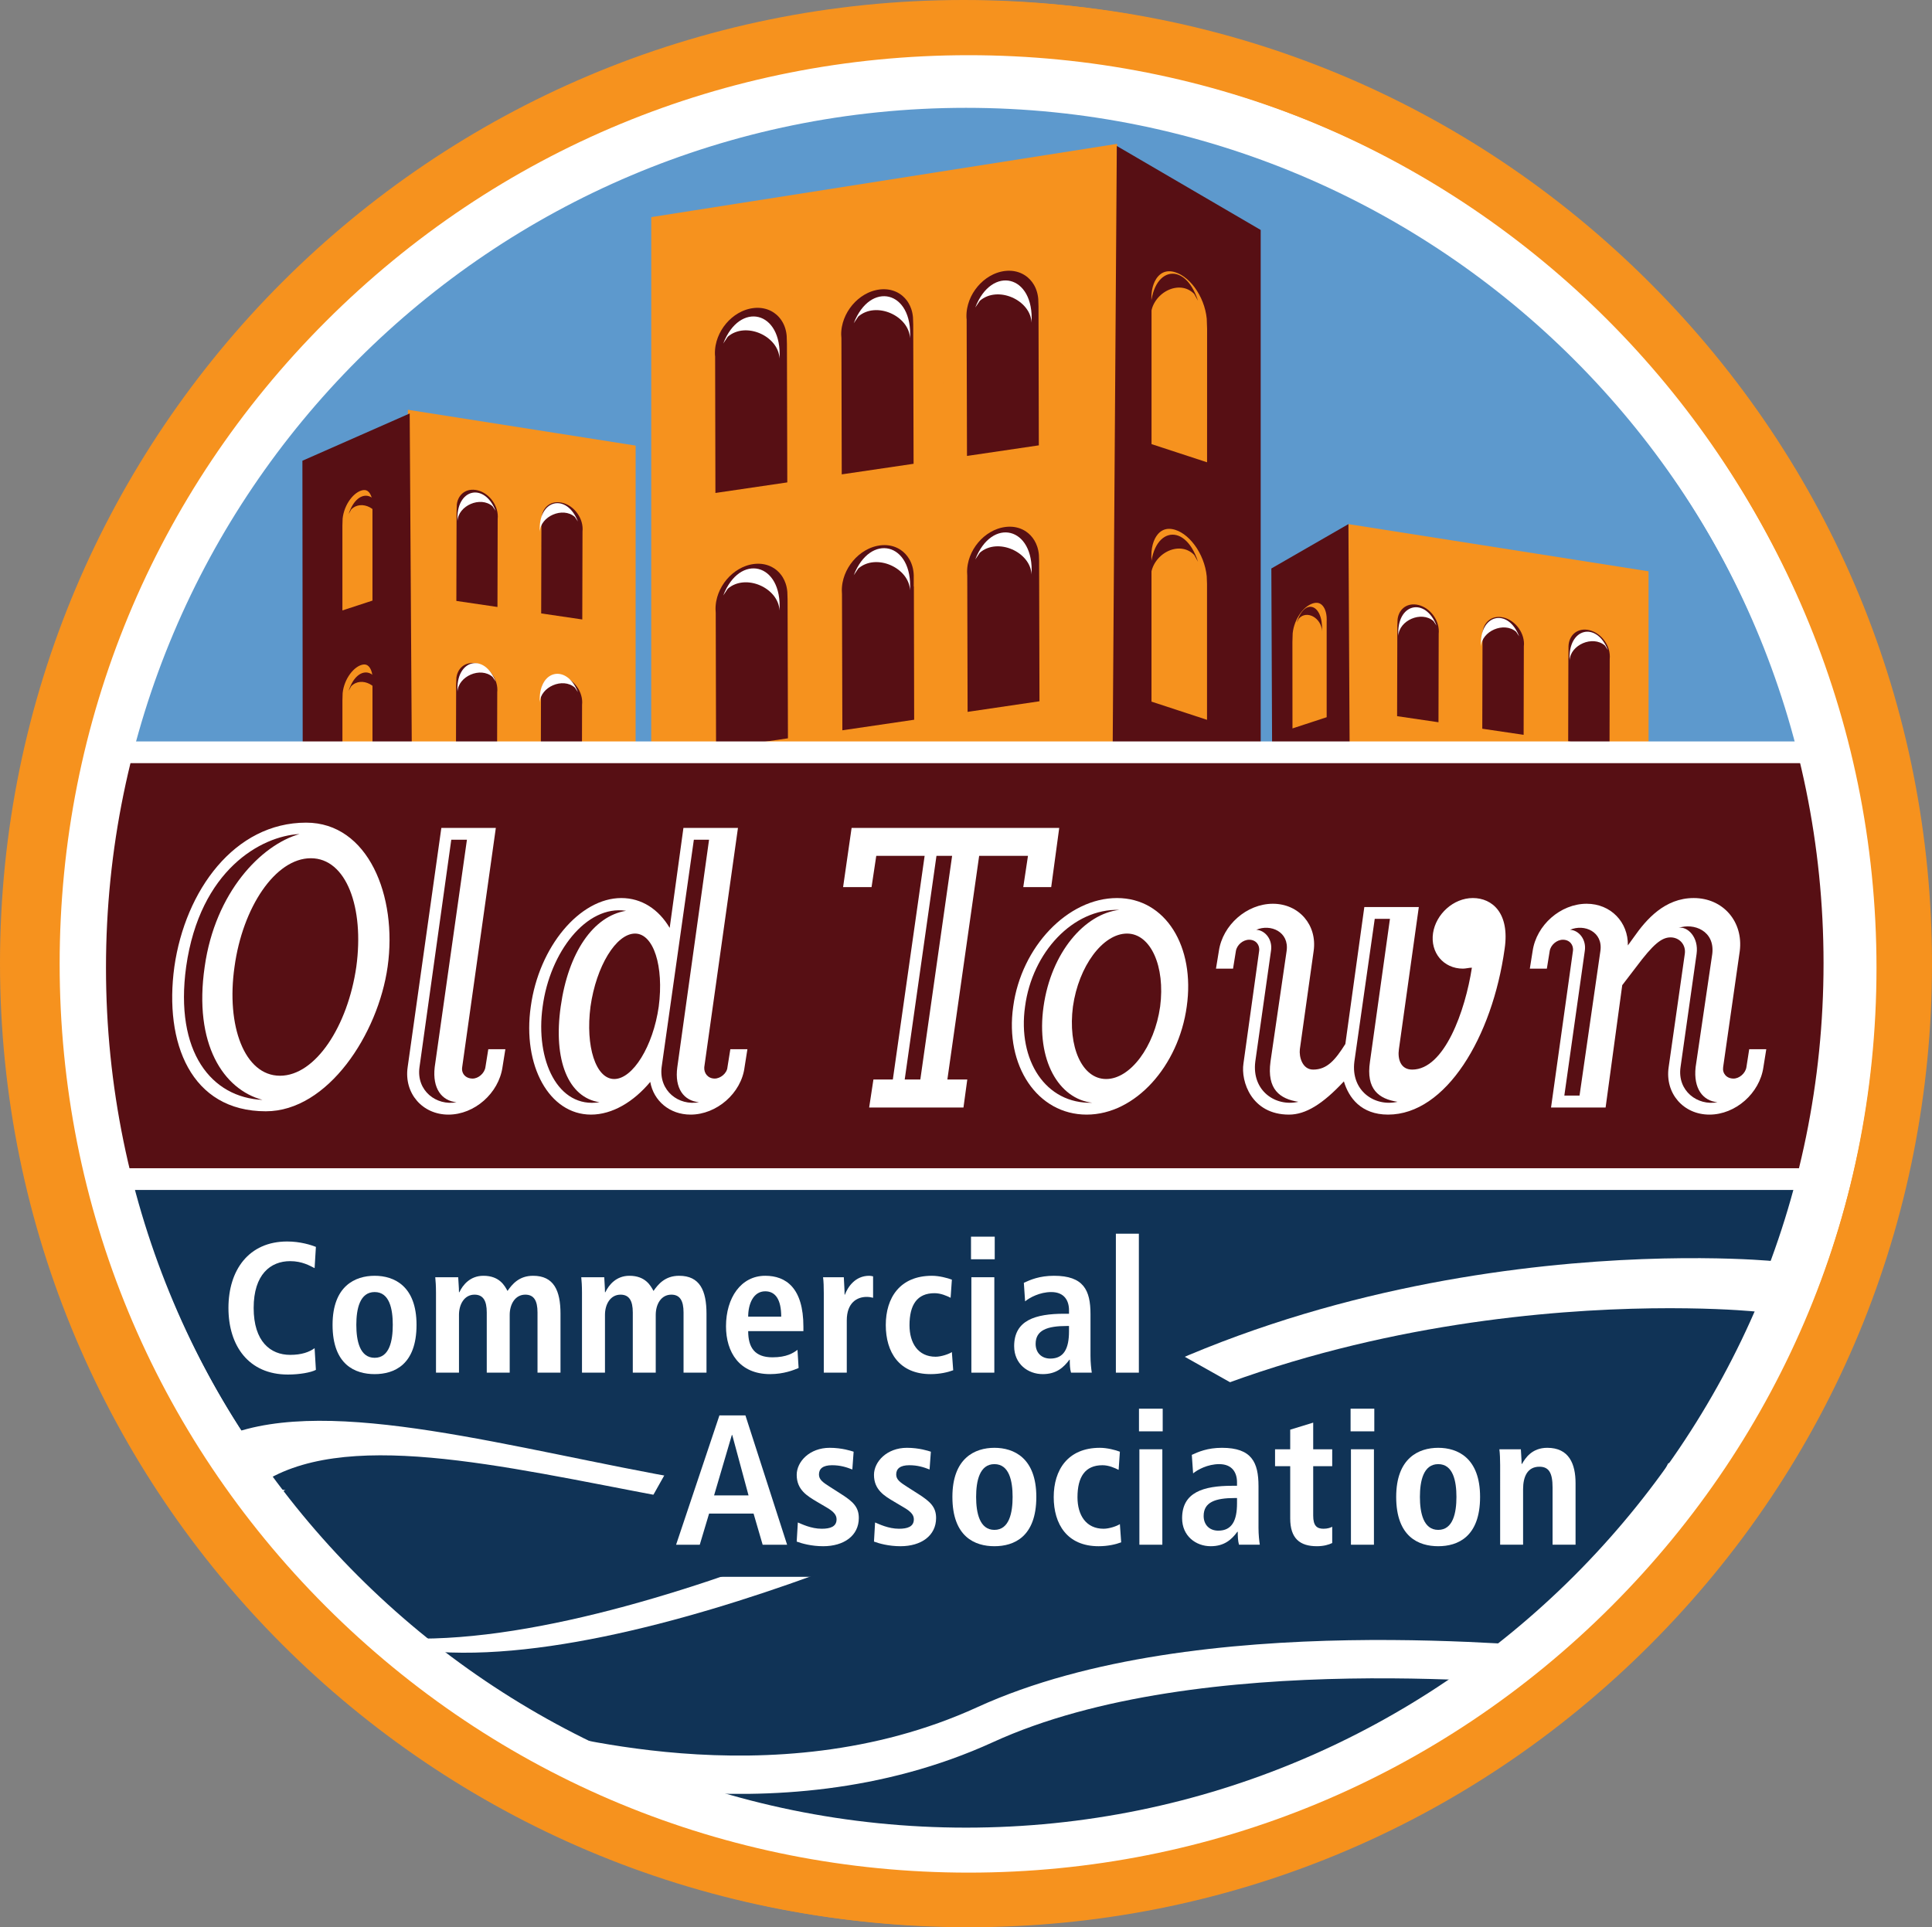 <?xml version="1.0" encoding="utf-8"?>
<!-- Generator: Adobe Illustrator 16.0.4, SVG Export Plug-In . SVG Version: 6.00 Build 0)  -->
<!DOCTYPE svg PUBLIC "-//W3C//DTD SVG 1.1//EN" "http://www.w3.org/Graphics/SVG/1.1/DTD/svg11.dtd">
<svg version="1.1" id="Layer_1" xmlns="http://www.w3.org/2000/svg" xmlns:xlink="http://www.w3.org/1999/xlink" x="0px" y="0px"
	 width="495.243px" height="494.115px" viewBox="0 0 495.243 494.115" enable-background="new 0 0 495.243 494.115"
	 xml:space="preserve">
<rect x="0" y="0" width="495.243" height="494.115" fill="#808080" stroke="none"/>
<path fill="#5D99CD" d="M470.897,246.972c0,123.666-100.238,223.91-223.925,223.91c-123.645,0-223.905-100.244-223.905-223.91
	c0-123.66,100.26-223.91,223.905-223.91C370.659,23.062,470.897,123.312,470.897,246.972z"/>
<polygon fill="#F6921E" stroke="#5D99CD" stroke-width="7" points="342.192,294.598 426.104,299.812 426.083,143.485 
	342.151,130.281 "/>
<polygon fill="#570F14" points="326.104,195.898 345.989,197.001 345.649,134.374 325.893,145.751 "/>
<path fill="#570F14" stroke="#F6921E" stroke-width="6" d="M399.062,165.668c0.135-4.641,3.804-7.815,8.313-7.166
	c4.594,0.681,8.305,5.093,8.283,9.858c0,0.25-0.02,0.488-0.031,0.728l-0.051,26.019l-16.598-2.453l0.062-26.985H399.062z"/>
<g>
	<polygon fill="#F6921E" stroke="#5D99CD" stroke-width="7" points="101.084,264.621 184.663,277.771 184.642,114.116 
		101.063,100.968 	"/>
	<polygon fill="#570F14" points="77.598,197.786 105.598,198.536 105.021,106.006 77.518,118.127 	"/>
	<path fill="#570F14" stroke="#F6921E" stroke-width="6" d="M135.695,177.414c0.139-4.614,3.8-7.794,8.291-7.133
		c4.569,0.674,8.265,5.068,8.254,9.816c-0.001,0.245-0.014,0.484-0.034,0.722l-0.063,25.912l-16.534-2.436l0.066-26.885
		L135.695,177.414z"/>
	<path fill="#570F14" stroke="#F6921E" stroke-width="6" d="M113.95,174.211c0.139-4.614,3.8-7.793,8.291-7.132
		c4.568,0.673,8.266,5.068,8.254,9.816c-0.001,0.244-0.014,0.484-0.033,0.722l-0.064,25.912l-16.533-2.436l0.066-26.886
		L113.95,174.211z"/>
	<path fill="#570F14" stroke="#F6921E" stroke-width="6" d="M135.806,132.978c0.138-4.614,3.8-7.793,8.29-7.132
		c4.569,0.673,8.266,5.068,8.254,9.816c0,0.245-0.014,0.485-0.033,0.722l-0.064,25.912l-16.534-2.436l0.067-26.886L135.806,132.978z
		"/>
	<path fill="#570F14" stroke="#F6921E" stroke-width="6" d="M114.062,129.775c0.137-4.615,3.799-7.793,8.289-7.132
		c4.57,0.673,8.266,5.068,8.254,9.816c0,0.245-0.013,0.485-0.033,0.722l-0.063,25.913l-16.534-2.436l0.066-26.886L114.062,129.775z"
		/>
	<path fill="#F6921E" stroke="#570F14" stroke-width="6" d="M84.793,178.304c0.103-4.697,3.13-9.431,6.853-10.65
		c3.787-1.241,6.859,1.627,6.859,6.406c0,0.246-0.01,0.492-0.025,0.739l0.004,26.08l-13.705,4.49l-0.004-27.061L84.793,178.304z"/>
	<path fill="#F6921E" stroke="#570F14" stroke-width="6" d="M84.786,133.58c0.104-4.698,3.131-9.431,6.854-10.65
		c3.787-1.241,6.859,1.626,6.859,6.405c0,0.247-0.011,0.493-0.025,0.74l0.004,26.081l-13.705,4.49l-0.004-27.06L84.786,133.58z"/>
	<path fill="#FFFFFF" d="M148.136,133.702c-2.852-7.398-10.257-5.714-9.766,2.617c0.165-3.916,5.864-6.483,8.985-3.789"/>
	<path fill="#FFFFFF" d="M127.042,130.968c-2.852-7.399-10.257-5.715-9.766,2.616c0.164-3.915,5.864-6.483,8.984-3.788"/>
	<path fill="#FFFFFF" d="M148.136,177.452c-2.852-7.397-10.257-5.714-9.766,2.616c0.165-3.914,5.864-6.482,8.985-3.787"/>
	<path fill="#FFFFFF" d="M127.042,174.719c-2.852-7.398-10.257-5.715-9.766,2.615c0.164-3.914,5.864-6.482,8.984-3.788"/>
	<path fill="#570F14" d="M89.372,177.109c2.396-7.398,8.619-5.715,8.206,2.616c-0.138-3.915-4.928-6.483-7.55-3.788"/>
	<path fill="#570F14" d="M89.372,131.796c2.396-7.398,8.619-5.715,8.206,2.616c-0.138-3.915-4.928-6.483-7.55-3.788"/>
</g>
<path fill="#570F14" stroke="#F6921E" stroke-width="6" d="M377.029,162.421c0.146-4.625,3.835-7.826,8.335-7.161
	c4.584,0.676,8.294,5.093,8.294,9.863c0,0.244-0.011,0.488-0.042,0.728l-0.062,26.019l-16.598-2.448L377.029,162.421
	L377.029,162.421z"/>
<path fill="#570F14" stroke="#F6921E" stroke-width="6" d="M355.214,159.214c0.135-4.646,3.813-7.831,8.325-7.171
	c4.582,0.675,8.303,5.092,8.283,9.863c0,0.244-0.012,0.483-0.031,0.728l-0.062,26.013l-16.608-2.442l0.073-26.991H355.214z"/>
<path fill="#F6921E" stroke="#570F14" stroke-width="5" d="M328.823,163.023c0.094-4.708,3.139-9.458,6.881-10.679
	c3.803-1.263,6.879,1.621,6.879,6.428c0,0.234-0.01,0.483-0.01,0.728v26.195l-13.76,4.51l-0.021-27.172L328.823,163.023z"/>
<path fill="#FFFFFF" d="M412.167,166.682c-2.858-7.431-10.3-5.747-9.812,2.629c0.166-3.939,5.893-6.511,9.043-3.809"/>
<path fill="#FFFFFF" d="M389.417,163.153c-2.857-7.431-10.288-5.737-9.789,2.624c0.156-3.928,5.871-6.511,9.021-3.793"/>
<path fill="#FFFFFF" d="M368.237,160.404c-2.858-7.426-10.3-5.737-9.791,2.619c0.156-3.923,5.873-6.496,9.012-3.793"/>
<path fill="#570F14" d="M332.418,159.609c1.882-6.355,6.797-4.905,6.465,2.24c-0.104-3.357-3.877-5.571-5.945-3.243"/>
<polygon fill="#F6921E" stroke="#5D99CD" stroke-width="4" points="288.326,276.191 164.92,295.601 164.941,53.955 288.356,34.541 
	"/>
<path fill="#570F14" stroke="#F6921E" stroke-width="6" d="M204.684,86.583c-0.188-6.817-5.602-11.51-12.232-10.533
	c-6.745,0.987-12.212,7.473-12.191,14.488c0,0.364,0.01,0.717,0.052,1.06l0.083,38.262l24.423-3.591l-0.104-39.696L204.684,86.583z"
	/>
<path fill="#570F14" stroke="#F6921E" stroke-width="6" d="M237.057,81.808c-0.208-6.812-5.602-11.505-12.253-10.523
	c-6.735,0.993-12.191,7.473-12.181,14.488c0.01,0.358,0.031,0.712,0.062,1.065l0.093,38.256l24.413-3.596l-0.104-39.69H237.057z"/>
<path fill="#570F14" stroke="#F6921E" stroke-width="6" d="M269.171,77.084c-0.208-6.823-5.622-11.51-12.253-10.543
	c-6.734,0.998-12.202,7.493-12.181,14.503c0,0.364,0.01,0.722,0.052,1.065l0.094,38.262l24.412-3.601l-0.093-39.696L269.171,77.084z
	"/>
<path fill="#231F20" stroke="#FFFFFF" stroke-width="6.46" d="M205.567,226.207c-0.187-6.812-5.591-11.51-12.232-10.533
	c-6.745,0.998-12.201,7.478-12.191,14.498c0,0.359,0.031,0.712,0.062,1.065l0.083,38.261l24.413-3.585l-0.093-39.711
	L205.567,226.207z"/>
<path fill="#231F20" stroke="#FFFFFF" stroke-width="6.46" d="M237.951,221.442c-0.208-6.823-5.612-11.515-12.243-10.539
	c-6.745,1.003-12.201,7.494-12.18,14.493c0,0.364,0.01,0.722,0.052,1.065l0.094,38.261l24.413-3.596l-0.104-39.685H237.951z"/>
<polygon fill="#570F14" points="286.28,37.426 323.163,58.959 323.163,200.292 285.133,204.373 "/>
<path fill="#231F20" stroke="#FFFFFF" stroke-width="6.46" d="M270.055,216.708c-0.209-6.812-5.613-11.505-12.232-10.528
	c-6.756,0.998-12.202,7.478-12.191,14.487c0,0.364,0.021,0.723,0.052,1.076l0.093,38.267l24.413-3.605l-0.104-39.696H270.055z"/>
<path fill="#F6921E" stroke="#570F14" stroke-width="6" d="M312.395,148.733c-0.166-6.938-4.645-13.916-10.122-15.714
	c-5.603-1.85-10.134,2.391-10.134,9.458c0,0.359,0,0.712,0.031,1.086v38.495l20.235,6.636v-39.956L312.395,148.733z"/>
<path fill="#F6921E" stroke="#570F14" stroke-width="6" d="M312.395,82.697c-0.155-6.927-4.614-13.921-10.122-15.719
	c-5.592-1.834-10.134,2.401-10.134,9.447c0,0.369,0.021,0.722,0.042,1.102v38.511l20.235,6.625l0.01-39.95L312.395,82.697z"/>
<path fill="#FFFFFF" d="M185.394,88.075c4.209-10.928,15.153-8.439,14.425,3.861c-0.25-5.784-8.657-9.577-13.271-5.602"/>
<path fill="#FFFFFF" d="M218.849,82.874c4.219-10.913,15.153-8.434,14.425,3.871c-0.239-5.778-8.657-9.572-13.262-5.591"/>
<path fill="#FFFFFF" d="M249.997,78.841c4.209-10.923,15.152-8.439,14.426,3.872c-0.24-5.789-8.668-9.577-13.262-5.591"/>
<path fill="#570F14" stroke="#F6921E" stroke-width="6" d="M204.85,152.194c-0.197-6.823-5.612-11.51-12.243-10.533
	c-6.745,0.993-12.212,7.483-12.191,14.488c0,0.354,0.031,0.723,0.052,1.065l0.094,38.256l24.423-3.585l-0.104-39.706L204.85,152.194
	z"/>
<path fill="#570F14" stroke="#F6921E" stroke-width="6" d="M237.224,147.418c-0.208-6.812-5.623-11.51-12.232-10.533
	c-6.755,0.993-12.212,7.493-12.201,14.498c0,0.359,0.021,0.717,0.042,1.06l0.104,38.267l24.402-3.59l-0.083-39.701H237.224z"/>
<path fill="#570F14" stroke="#F6921E" stroke-width="6" d="M269.337,142.69c-0.218-6.812-5.612-11.505-12.243-10.523
	c-6.755,0.998-12.211,7.473-12.19,14.488c0,0.364,0.021,0.707,0.042,1.065l0.094,38.267l24.423-3.602l-0.104-39.706L269.337,142.69z
	"/>
<path fill="#FFFFFF" d="M185.394,152.672c4.209-10.934,15.153-8.439,14.425,3.855c-0.25-5.778-8.657-9.572-13.271-5.586"/>
<path fill="#FFFFFF" d="M218.849,147.481c4.219-10.928,15.153-8.434,14.425,3.866c-0.239-5.773-8.657-9.572-13.262-5.591"/>
<path fill="#FFFFFF" d="M249.997,143.438c4.209-10.917,15.152-8.439,14.426,3.866c-0.24-5.778-8.668-9.572-13.262-5.597"/>
<path fill="#FFFFFF" d="M186.548,226.482c4.219-10.928,15.143-8.434,14.425,3.861c-0.25-5.779-8.657-9.572-13.272-5.586"/>
<path fill="#FFFFFF" d="M220.013,221.296c4.199-10.928,15.132-8.439,14.415,3.861c-0.239-5.789-8.657-9.572-13.271-5.602"/>
<path fill="#FFFFFF" d="M251.161,217.253c4.199-10.928,15.121-8.449,14.414,3.866c-0.248-5.773-8.667-9.577-13.25-5.596"/>
<path fill="#231F20" d="M307.657,218.402c-3.523-10.923-12.711-8.434-12.088,3.872c0.188-5.784,7.255-9.577,11.142-5.597"/>
<path fill="#570F14" d="M307.095,144.025c-3.534-10.934-12.722-8.444-12.118,3.855c0.207-5.784,7.275-9.582,11.151-5.591"/>
<path fill="#570F14" d="M307.095,77.121c-3.534-10.938-12.722-8.444-12.118,3.845c0.207-5.773,7.275-9.572,11.151-5.597"/>
<rect x="6.809" y="192.385" fill="#570F14" width="474.157" height="108.988"/>
<line fill="none" stroke="#FFFFFF" stroke-width="5.569" x1="27.034" y1="192.877" x2="469.731" y2="192.877"/>
<path fill="#FFFFFF" d="M68.142,284.917c-19.196,0-26.128-17.502-23.447-37.066c2.796-19.549,15.423-36.937,33.777-36.937
	c15.911,0,23.446,18.837,20.89,36.937C96.93,265.113,84.053,284.917,68.142,284.917z M52.469,247.851
	c2.682-19.066,14.457-31.221,24.309-34.016c-9.728,0.488-25.525,9.12-29.059,34.016c-3.024,22.001,6.579,33.554,19.57,34.141
	C57.322,279.325,49.559,267.779,52.469,247.851z M60.118,247.851c-2.183,15.188,2.557,27.952,11.661,27.952
	c9.115,0,17.377-12.764,19.56-27.952c2.068-15.179-2.557-27.812-11.661-27.812C70.563,220.039,62.187,232.671,60.118,247.851z"/>
<path fill="#FFFFFF" d="M114.951,285.769c-6.672,0-11.422-5.472-10.456-12.154l8.637-61.349h13.968l-8.626,61.349
	c-0.25,1.579,0.842,2.915,2.682,2.915c1.455,0,3.035-1.336,3.273-2.915l0.738-4.614h4.375l-0.738,4.614
	C127.828,280.297,121.634,285.769,114.951,285.769z M117.019,282.594c-3.772-0.348-6.215-3.518-5.591-8.979l8.263-58.32h-4.012
	l-8.148,58.32C106.688,279.689,111.906,283.581,117.019,282.594z"/>
<polygon fill="#103356" points="446.135,387.891 41.641,383.396 21.416,301.373 469.731,303.621 "/>
<path fill="#FFFFFF" d="M175.188,212.265h13.979l-8.637,61.349c-0.114,1.579,0.966,2.915,2.681,2.915
	c1.445,0,3.149-1.336,3.264-2.915l0.738-4.614h4.375l-0.728,4.614c-0.842,6.683-7.161,12.154-13.843,12.154
	c-5.353,0-9.479-3.522-10.331-8.387c-4.251,5.103-9.717,8.387-15.194,8.387c-10.684,0-17.616-12.522-15.434-27.702
	c2.079-15.314,12.534-27.822,23.208-27.822c5.228,0,9.592,2.9,12.398,7.654L175.188,212.265z M143.729,258.066
	c1.933-13.859,8.366-23.212,16.753-24.548c-10.206-1.58-19.539,10.689-21.378,24.548c-1.943,13.729,3.887,26.242,14.582,24.527
	C145.662,281.404,141.775,271.795,143.729,258.066z M168.859,258.066c1.351-10.325-1.32-18.712-6.069-18.712
	c-4.854,0-9.967,8.387-11.422,18.712c-1.33,10.206,1.351,18.578,6.08,18.578C162.187,276.645,167.415,268.272,168.859,258.066z
	 M173.619,273.614l8.138-58.32h-3.897l-8.262,58.32c-0.738,6.075,4.375,9.967,9.592,8.979
	C175.313,282.246,172.871,279.076,173.619,273.614z"/>
<path fill="#FFFFFF" d="M223.89,276.769h4.978l8.148-57.337h-12.398l-1.206,8.013h-7.296l2.182-15.179h53.222l-2.058,15.179h-7.161
	l1.206-8.013h-12.513l-8.148,57.337h5.104l-0.978,7.182h-24.174L223.89,276.769z M235.914,276.769l8.148-57.337h-4.012
	l-8.138,57.337H235.914z"/>
<path fill="#FFFFFF" d="M278.556,285.769c-12.628,0-21.015-12.522-18.832-27.702c2.058-15.314,13.979-27.822,26.606-27.822
	c12.513,0,20.058,12.508,17.875,27.822C302.127,273.246,291.069,285.769,278.556,285.769z M267.499,258.066
	c1.943-13.859,10.559-23.81,19.445-24.787c-11.911-0.379-22.366,10.928-24.186,24.787c-1.933,13.729,5.229,25.031,17.253,24.662
	C271.395,281.758,265.555,271.795,267.499,258.066z M288.897,239.354c-6.215,0-12.409,8.387-13.864,18.712
	c-1.33,10.32,2.317,18.578,8.513,18.578c6.184,0,12.388-8.258,13.843-18.578C298.729,247.741,294.956,239.354,288.897,239.354z"/>
<path fill="#FFFFFF" d="M330.417,285.769c-9.604,0-12.389-8.517-11.671-13.12l4.012-28.805c0.229-1.58-0.842-2.91-2.546-2.91
	c-1.591,0-3.16,1.33-3.41,2.91l-0.727,4.5H311.7l0.737-4.5c0.966-6.683,7.161-12.134,13.854-12.134
	c6.673,0,11.411,5.451,10.444,12.134L333.202,269c-0.238,1.934,0.613,5.228,3.409,5.228c3.638,0,5.706-2.557,8.252-6.563
	l4.864-35.112h13.968L358.592,269c-0.354,2.427,0.373,5.228,3.408,5.228c8.263,0,13.604-15.075,15.299-26.128
	c-0.717,0-1.569,0.244-2.297,0.244c-4.999,0-8.397-4.136-7.66-9.12c0.738-4.854,5.229-8.979,10.206-8.979
	c4.989,0,9.489,3.882,8.148,12.991c-3.159,22.719-15.069,42.533-29.88,42.533c-6.942,0-10.092-4.364-11.328-8.517
	C339.043,283.098,334.667,285.769,330.417,285.769z M332.828,282.484c-4.718-0.727-8.127-3.159-7.149-10.336l4.125-28.305
	c0.729-4.962-4.125-7.036-7.773-5.461c2.307,0.12,4.261,2.552,3.762,5.461l-4.012,28.305
	C320.813,279.689,326.998,283.83,332.828,282.484z M358.239,282.484c-4.75-0.727-8.148-3.159-7.057-10.336l5.113-36.572h-3.898
	l-5.217,36.572C346.204,279.689,352.397,283.83,358.239,282.484z"/>
<path fill="#FFFFFF" d="M418.871,240.196c3.149-4.49,7.888-9.951,15.288-9.951c7.545,0,12.762,6.064,11.807,13.599l-4.262,29.771
	c-0.229,1.579,0.863,2.915,2.672,2.915c1.465,0,3.045-1.336,3.294-2.915l0.718-4.614h4.375l-0.738,4.614
	c-0.956,6.683-7.15,12.154-13.833,12.154c-6.692,0-11.433-5.472-10.455-12.154l4.136-29.038c0.354-2.312-1.34-4.246-3.647-4.246
	c-2.317,0-4.489,1.813-8.761,7.52l-3.627,4.739l-4.262,31.36h-13.988l5.611-40.106c0.229-1.58-0.852-2.91-2.566-2.91
	c-1.569,0-3.139,1.33-3.389,2.91l-0.727,4.5h-4.365l0.717-4.5c0.967-6.683,7.171-12.134,13.844-12.134
	c6.193,0,10.684,4.734,10.569,10.684L418.871,240.196z M404.892,280.895l5.343-37.051c0.737-4.962-4.127-7.036-7.764-5.461
	c2.297,0.12,4.24,2.552,3.762,5.461l-5.238,37.051H404.892z M430.282,237.899c2.184-0.488,5.229,2.297,4.615,6.678l-4.116,29.038
	c-0.862,6.075,4.365,9.967,9.468,8.979c-3.752-0.348-6.193-3.518-5.602-8.979l4.271-29.038
	C439.635,238.622,434.159,236.563,430.282,237.899z"/>
<path fill="none" stroke="#F6921E" stroke-width="14" d="M486.955,246.972c0,132.541-107.432,239.977-239.982,239.977
	C114.452,486.949,7,379.513,7,246.972C7,114.437,114.452,7,246.972,7C379.523,7,486.955,114.437,486.955,246.972z"/>
<path fill="none" stroke="#FFFFFF" stroke-width="12.919" d="M473.901,246.972c0,125.338-101.58,226.924-226.929,226.924
	c-125.318,0-226.908-101.586-226.908-226.924c0-125.323,101.59-226.918,226.908-226.918
	C372.321,20.054,473.901,121.649,473.901,246.972z"/>
<g>
	<path fill="#FFFFFF" d="M55.285,375.46c41.021-33.491,162.493,37.752,217.347-5.238c6.921-3.004,44.751,54.89,44.751,54.89
		s-103.918,37.664-181.854,8.938C29.625,395.034,55.285,375.46,55.285,375.46z"/>
	<path fill="#FFFFFF" d="M49.112,373.188c42.944-34.317,176.555,45.334,225.018-8.563c48.472-53.913,45.52,54.562,45.52,54.562"/>
</g>
<g>
	<path fill="#103356" d="M71.779,382.922c40.865-29.36,150.978,33.355,205.521-4.334c6.744-2.63,38.723,48.275,38.723,48.275
		s-100.541,32.961-172.283,7.633C46.275,400.091,71.779,382.922,71.779,382.922z"/>
	<path fill="#103356" d="M66.094,380.916c42.746-30.098,163.761,40.049,212.992-7.244c49.241-47.298,39.461,48,39.461,48"/>
</g>
<path fill="#FFFFFF" d="M82.026,416.304c53.606,19.269,172.201-40.387,176.554-43.832c86.854-59.843,195.699-49.164,195.699-49.164
	s-2.172,34.832-23.125,42.029c-21.805,49.579-139.244,131.039-238.746,105.867C92.918,446.022,82.026,416.304,82.026,416.304z"/>
<path fill="#103356" d="M93.781,419.967c51.071,18.375,164.728-36.261,168.916-39.431c83.33-55.062,187.259-44.278,187.259-44.278
	s-2.297,32.42-22.355,38.942c-21.128,46.015-133.797,120.979-228.706,96.752C103.997,447.742,93.781,419.967,93.781,419.967z"/>
<path fill="none" stroke="#FFFFFF" stroke-width="9.827" d="M133.668,447.945c4.688-0.208,63.854,19.393,118.874-5.769
	c55.021-25.177,143.454-14.487,150.302-14.82"/>
<rect x="173.183" y="344.442" fill="#103356" width="128.965" height="59.831"/>
<polygon fill="#103356" points="324.43,359.517 313.892,378.266 287.235,363.279 297.784,344.535 "/>
<polygon fill="#103356" points="202.449,383.457 191.9,402.195 165.253,387.219 175.791,368.465 "/>
<g>
	<path fill="#FFFFFF" d="M80.977,351.213c-1.237,0.665-4.178,1.2-7.171,1.2c-10.071,0-15.247-7.373-15.247-17.075
		c0-9.676,5.176-17.039,15.06-17.039c3.367,0,6.121,0.894,7.358,1.382l-0.333,5.451c-1.226-0.613-3.18-1.793-6.267-1.793
		c-5.041,0-9.354,3.414-9.354,11.999c0,8.615,4.313,12.029,9.354,12.029c2.941,0,4.885-0.712,6.267-1.715L80.977,351.213z"/>
	<path fill="#FFFFFF" d="M96.036,327.091c4.988,0,10.736,2.608,10.736,12.581c0,10.263-5.748,12.633-10.736,12.633
		c-4.989,0-10.788-2.37-10.788-12.633C85.248,329.699,91.047,327.091,96.036,327.091z M96.036,348.121
		c3.804,0,4.646-4.359,4.646-8.449c0-4.085-0.842-8.408-4.646-8.408c-3.804,0-4.698,4.323-4.698,8.408
		C91.338,343.762,92.232,348.121,96.036,348.121z"/>
	<path fill="#FFFFFF" d="M111.76,331.451c0-1.752-0.093-3.087-0.187-3.986h5.882c0.052,1.289,0.198,2.562,0.198,3.851h0.093
		c0.904-1.907,2.786-4.225,6.173-4.225c4.137,0,5.457,2.567,6.174,3.887c1.195-1.709,2.941-3.887,6.558-3.887
		c5.321,0,7.026,3.788,7.026,9.733v15.105h-5.893v-15.438c0-3.04-0.935-4.562-3.128-4.562c-2.619,0-4.001,2.474-4.001,5.181v14.82
		h-5.882v-15.438c0-3.04-0.946-4.562-3.139-4.562c-2.609,0-3.98,2.474-3.98,5.181v14.82h-5.893V331.451z"/>
	<path fill="#FFFFFF" d="M149.185,331.451c0-1.752-0.093-3.087-0.187-3.986h5.893c0.052,1.289,0.187,2.562,0.187,3.851h0.093
		c0.904-1.907,2.806-4.225,6.173-4.225c4.126,0,5.457,2.567,6.174,3.887c1.195-1.709,2.951-3.887,6.568-3.887
		c5.311,0,7.015,3.788,7.015,9.733v15.105h-5.882v-15.438c0-3.04-0.946-4.562-3.128-4.562c-2.629,0-4.001,2.474-4.001,5.181v14.82
		h-5.882v-15.438c0-3.04-0.956-4.562-3.139-4.562c-2.608,0-3.991,2.474-3.991,5.181v14.82h-5.893V331.451z"/>
	<path fill="#FFFFFF" d="M204.714,350.734c-1.236,0.525-3.804,1.57-7.316,1.57c-7.888,0-11.297-5.649-11.297-12.259
		c0-7.316,3.845-12.955,10.06-12.955c5.28,0,9.78,3.082,9.78,13.054v1.138h-14.155c0,4.188,1.673,6.714,6.226,6.714
		c3.617,0,5.332-1.102,6.412-1.917L204.714,350.734z M200.256,337.577c0-4.318-1.434-6.506-4.095-6.506
		c-3.076,0-4.375,3.279-4.375,6.506H200.256z"/>
	<path fill="#FFFFFF" d="M211.168,331.498c0-1.518-0.042-2.937-0.187-4.033h5.321c0.052,1.477,0.197,2.988,0.197,4.464h0.083
		c0.717-1.901,2.578-4.838,6.236-4.838c0.375,0,0.655,0.078,0.987,0.146v5.493c-0.52-0.136-1.029-0.224-1.652-0.224
		c-2.442,0-5.092,1.465-5.092,6.027v13.396h-5.893V331.498z"/>
	<path fill="#FFFFFF" d="M244.343,351.312c-1.372,0.52-3.419,0.993-5.789,0.993c-8.075,0-11.495-5.649-11.495-12.581
		c0-6.994,3.617-12.633,11.838-12.633c1.839,0,4.012,0.572,5.103,0.993l-0.322,4.646c-1.04-0.515-2.515-1.175-4.137-1.175
		c-4.469,0-6.402,2.998-6.402,8.216c0,4.552,2.183,8.075,6.693,8.075c1.424,0,3.378-0.67,4.167-1.19L244.343,351.312z"/>
	<path fill="#FFFFFF" d="M248.905,317.062h6.08v5.794h-6.08V317.062z M248.999,327.465h5.883v24.465h-5.883V327.465z"/>
	<path fill="#FFFFFF" d="M262.448,328.889c1.662-0.759,3.98-1.798,7.742-1.798c7.587,0,9.344,3.705,9.344,9.837v10.679
		c0,1.757,0.187,3.367,0.332,4.323h-5.321c-0.291-0.956-0.322-2.136-0.322-3.32h-0.093c-1.477,1.98-3.337,3.695-6.84,3.695
		c-3.803,0-7.326-2.614-7.326-7.166c0-6.651,5.425-8.314,12.887-8.314h1.175v-0.904c0-2.422-1.175-4.656-4.552-4.656
		c-2.941,0-5.551,1.429-6.703,2.38L262.448,328.889z M274.025,339.963h-0.52c-5.04,0-8.034,1.05-8.034,4.594
		c0,2.244,1.486,3.762,3.763,3.762c3.513,0,4.791-2.619,4.791-6.979V339.963z"/>
	<path fill="#FFFFFF" d="M286.04,316.303h5.893v35.627h-5.893V316.303z"/>
</g>
<rect x="278.209" y="371.709" transform="matrix(0.957 -0.291 0.291 0.957 -100.324 103.871)" fill="#103356" width="41.206" height="34.565"/>
<g>
	<path fill="#FFFFFF" d="M193.168,388.056h-11.401l-2.391,7.987h-6.069l11.11-33.159h6.662l10.684,33.159h-6.267L193.168,388.056z
		 M191.879,383.399l-4.178-15.485h-0.104l-4.552,15.485H191.879z"/>
	<path fill="#FFFFFF" d="M204.517,390.337c0.946,0.385,3.367,1.611,6.122,1.611c2.141,0,3.804-0.51,3.804-2.411
		c0-0.951-0.478-1.86-2.609-3.087l-2.432-1.429c-2.463-1.471-5.176-3.04-5.176-6.886c0-3.367,3.274-6.938,8.46-6.938
		c3.139,0,5.55,0.806,6.132,0.998l-0.333,4.558c-1.476-0.572-3.045-1.092-5.186-1.092c-2.37,0-3.368,0.904-3.368,2.38
		c0,1.325,1.04,2.032,2.754,3.129l2.899,1.854c3.045,1.949,4.562,3.32,4.562,6.174c0,4.516-3.804,7.229-9.135,7.229
		c-3.024,0-5.55-0.718-6.787-1.19L204.517,390.337z"/>
	<path fill="#FFFFFF" d="M224.315,390.337c0.956,0.385,3.378,1.611,6.132,1.611c2.141,0,3.804-0.51,3.804-2.411
		c0-0.951-0.478-1.86-2.619-3.087l-2.411-1.429c-2.484-1.471-5.186-3.04-5.186-6.886c0-3.367,3.284-6.938,8.449-6.938
		c3.139,0,5.56,0.806,6.132,0.998l-0.333,4.558c-1.465-0.572-3.035-1.092-5.176-1.092c-2.38,0-3.377,0.904-3.377,2.38
		c0,1.325,1.049,2.032,2.754,3.129l2.91,1.854c3.035,1.949,4.562,3.32,4.562,6.174c0,4.516-3.804,7.229-9.125,7.229
		c-3.045,0-5.561-0.718-6.797-1.19L224.315,390.337z"/>
	<path fill="#FFFFFF" d="M254.902,371.198c4.999,0,10.746,2.608,10.746,12.591c0,10.258-5.747,12.639-10.746,12.639
		c-4.978,0-10.767-2.381-10.767-12.639C244.135,373.807,249.924,371.198,254.902,371.198z M254.902,392.239
		c3.804,0,4.667-4.381,4.667-8.45c0-4.084-0.863-8.407-4.667-8.407c-3.794,0-4.687,4.323-4.687,8.407
		C250.215,387.858,251.108,392.239,254.902,392.239z"/>
	<path fill="#FFFFFF" d="M287.401,395.43c-1.361,0.52-3.42,0.998-5.789,0.998c-8.076,0-11.505-5.665-11.505-12.597
		c0-6.979,3.616-12.633,11.837-12.633c1.861,0,4.022,0.566,5.124,0.998l-0.322,4.656c-1.06-0.52-2.525-1.19-4.146-1.19
		c-4.448,0-6.402,2.993-6.402,8.221c0,4.558,2.183,8.065,6.693,8.065c1.424,0,3.367-0.655,4.178-1.186L287.401,395.43z"/>
	<path fill="#FFFFFF" d="M291.963,361.169h6.08v5.805h-6.08V361.169z M292.067,371.572h5.883v24.471h-5.883V371.572z"/>
	<path fill="#FFFFFF" d="M305.504,373.007c1.664-0.764,3.991-1.809,7.732-1.809c7.607,0,9.364,3.705,9.364,9.832v10.689
		c0,1.756,0.187,3.377,0.333,4.323h-5.332c-0.27-0.946-0.322-2.136-0.322-3.326h-0.094c-1.465,1.996-3.336,3.711-6.838,3.711
		c-3.804,0-7.327-2.619-7.327-7.182c0-6.642,5.415-8.314,12.888-8.314h1.184v-0.904c0-2.416-1.184-4.646-4.562-4.646
		c-2.951,0-5.56,1.424-6.692,2.375L305.504,373.007z M317.092,384.07h-0.529c-5.03,0-8.023,1.05-8.023,4.604
		c0,2.234,1.465,3.763,3.752,3.763c3.523,0,4.801-2.619,4.801-6.989V384.07z"/>
	<path fill="#FFFFFF" d="M330.729,366.548l5.893-1.809v6.833h4.874v4.334h-4.874v12.68c0,2.608,0.945,3.362,2.65,3.362
		c1.049,0,1.808-0.281,2.224-0.51v4.173c-0.894,0.432-2.183,0.816-3.929,0.816c-4.375,0-6.838-2.006-6.838-7.125v-13.396h-3.887
		v-4.334h3.887V366.548z"/>
	<path fill="#FFFFFF" d="M346.204,361.169h6.08v5.805h-6.08V361.169z M346.297,371.572h5.893v24.471h-5.893V371.572z"/>
	<path fill="#FFFFFF" d="M368.672,371.198c4.989,0,10.727,2.608,10.727,12.591c0,10.258-5.737,12.639-10.727,12.639
		c-4.998,0-10.777-2.381-10.777-12.639C357.895,373.807,363.674,371.198,368.672,371.198z M368.672,392.239
		c3.805,0,4.667-4.381,4.667-8.45c0-4.084-0.862-8.407-4.667-8.407c-3.803,0-4.697,4.323-4.697,8.407
		C363.975,387.858,364.87,392.239,368.672,392.239z"/>
	<path fill="#FFFFFF" d="M384.543,375.621c0-1.523-0.062-2.957-0.197-4.049h5.508c0.052,1.247,0.188,2.525,0.188,3.763h0.145h-0.052
		c0.862-1.471,2.515-4.137,6.495-4.137c5.582,0,7.244,4.137,7.244,9.073v15.771h-5.893v-14.681c0-3.751-0.956-5.315-3.377-5.315
		c-3.088,0-4.179,2.608-4.179,5.747v14.249h-5.882V375.621z"/>
</g>
<path fill="none" stroke="#FFFFFF" stroke-width="12.919" d="M474.555,248.115c0,125.328-101.59,226.924-226.928,226.924
	c-125.329,0-226.919-101.596-226.919-226.924c0-125.323,101.591-226.929,226.919-226.929
	C372.965,21.187,474.555,122.792,474.555,248.115z"/>
<path fill="#F6921E" d="M248.282,494.115c-65.977,0-128.003-25.69-174.653-72.338c-46.649-46.646-72.34-108.668-72.34-174.639
	c0-65.967,25.691-127.989,72.34-174.641C120.28,25.844,182.307,0.151,248.282,0.151c65.961,0,127.978,25.693,174.625,72.348
	c46.646,46.652,72.336,108.674,72.336,174.64c0,65.969-25.689,127.99-72.336,174.639
	C376.261,468.425,314.245,494.115,248.282,494.115z M248.282,14.151c-62.235,0-120.746,24.237-164.753,68.247
	c-44.005,44.007-68.24,102.513-68.24,164.741c0,62.23,24.234,120.736,68.239,164.739c44.006,44.003,102.517,68.237,164.754,68.237
	c62.224,0,120.724-24.233,164.726-68.237s68.235-102.51,68.235-164.739c0-62.227-24.233-120.733-68.235-164.742
	C369.003,38.388,310.503,14.151,248.282,14.151z"/>
<line fill="none" stroke="#FFFFFF" stroke-width="5.568" x1="23.663" y1="302.304" x2="466.09" y2="302.304"/>
<g>
</g>
<g>
</g>
<g>
</g>
<g>
</g>
<g>
</g>
<g>
</g>
<g>
</g>
<g>
</g>
<g>
</g>
<g>
</g>
<g>
</g>
<g>
</g>
<g>
</g>
<g>
</g>
<g>
</g>
</svg>
